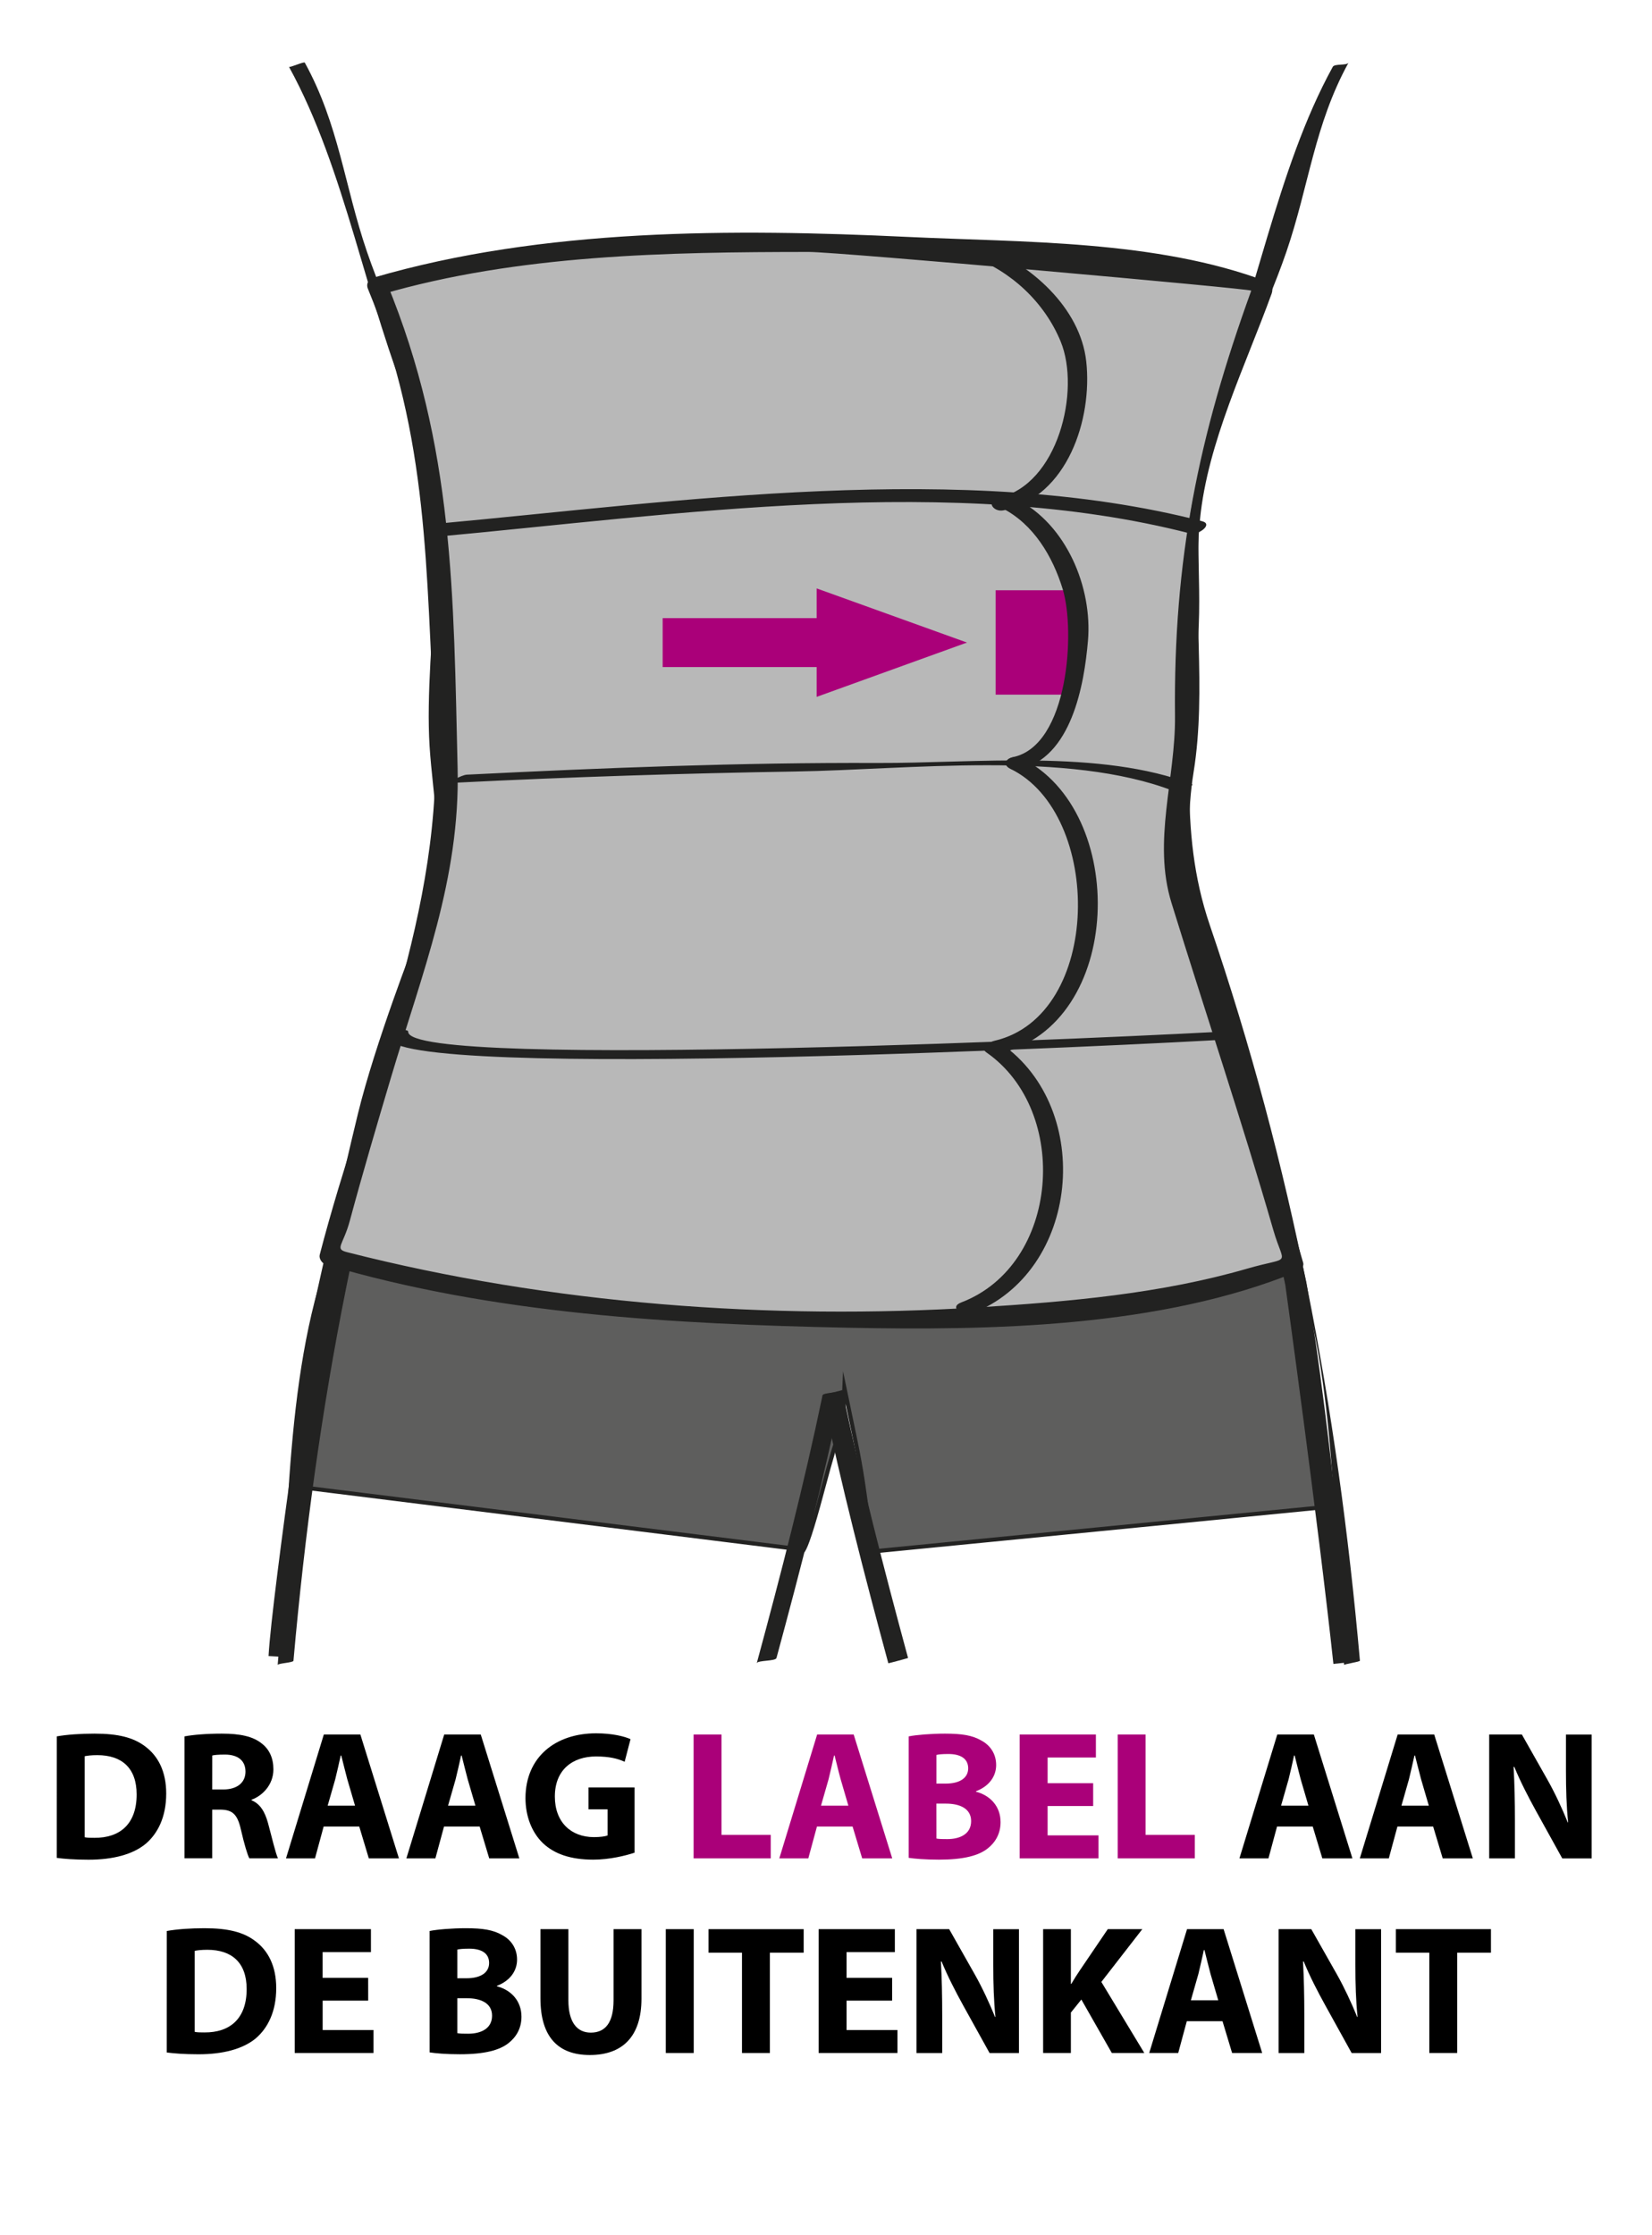 <?xml version="1.0" encoding="utf-8"?>
<!-- Generator: Adobe Illustrator 16.0.0, SVG Export Plug-In . SVG Version: 6.00 Build 0)  -->
<!DOCTYPE svg PUBLIC "-//W3C//DTD SVG 1.1//EN" "http://www.w3.org/Graphics/SVG/1.1/DTD/svg11.dtd">
<svg version="1.1" id="Vrstva_1" xmlns="http://www.w3.org/2000/svg" xmlns:xlink="http://www.w3.org/1999/xlink" x="0px" y="0px"
	 width="60.667px" height="82.042px" viewBox="0 0 60.667 82.042" enable-background="new 0 0 60.667 82.042" xml:space="preserve">
<g>
	<path d="M2.085,63.742c0.377-0.066,0.87-0.101,1.382-0.101c0.87,0,1.437,0.142,1.868,0.472c0.472,0.352,0.769,0.918,0.769,1.727
		c0,0.871-0.317,1.472-0.749,1.842c-0.479,0.398-1.214,0.587-2.104,0.587c-0.533,0-0.917-0.033-1.167-0.067L2.085,63.742
		L2.085,63.742z M3.11,67.445c0.088,0.021,0.236,0.021,0.357,0.021c0.938,0.006,1.551-0.506,1.551-1.592
		c0-0.979-0.553-1.443-1.443-1.443c-0.223,0-0.377,0.02-0.465,0.04V67.445z"/>
	<path d="M6.776,63.742c0.33-0.061,0.816-0.101,1.369-0.101c0.674,0,1.146,0.101,1.47,0.364c0.276,0.216,0.425,0.531,0.425,0.949
		c0,0.573-0.412,0.973-0.803,1.113v0.021c0.317,0.127,0.493,0.425,0.607,0.843c0.142,0.521,0.277,1.112,0.364,1.288H9.156
		c-0.067-0.129-0.182-0.499-0.31-1.059c-0.128-0.574-0.324-0.723-0.749-0.729H7.794v1.786H6.776V63.742z M7.794,65.691h0.405
		c0.513,0,0.816-0.256,0.816-0.654c0-0.41-0.283-0.627-0.755-0.627c-0.25,0-0.391,0.014-0.465,0.034L7.794,65.691L7.794,65.691z"/>
	<path d="M11.885,67.052l-0.317,1.168h-1.065l1.389-4.547h1.342l1.416,4.547h-1.106l-0.351-1.168H11.885z M13.038,66.285
		l-0.283-0.965c-0.074-0.27-0.155-0.613-0.223-0.876h-0.02c-0.061,0.271-0.135,0.613-0.202,0.876l-0.277,0.965H13.038z"/>
	<path d="M16.306,67.052l-0.317,1.168h-1.065l1.389-4.547h1.342l1.417,4.547h-1.106l-0.351-1.168H16.306z M17.459,66.285
		l-0.283-0.965c-0.074-0.27-0.155-0.613-0.223-0.876h-0.02c-0.061,0.271-0.135,0.613-0.202,0.876l-0.277,0.965H17.459z"/>
	<path d="M23.304,68.011c-0.317,0.107-0.917,0.256-1.518,0.256c-0.83,0-1.43-0.209-1.848-0.605c-0.412-0.398-0.641-0.992-0.641-1.66
		c0.007-1.51,1.106-2.373,2.597-2.373c0.587,0,1.039,0.113,1.261,0.215l-0.216,0.83c-0.25-0.114-0.553-0.195-1.052-0.195
		c-0.856,0-1.511,0.484-1.511,1.471c0,0.943,0.594,1.49,1.437,1.49c0.229,0,0.418-0.027,0.5-0.061v-0.959h-0.702v-0.803h1.693
		V68.011z"/>
	<path fill="#AA0079" d="M25.471,63.673h1.025v3.684h1.808v0.863h-2.833V63.673z"/>
	<path fill="#AA0079" d="M30.001,67.052l-0.317,1.168h-1.065l1.389-4.547h1.342l1.416,4.547h-1.104l-0.352-1.168H30.001z
		 M31.155,66.285l-0.282-0.965c-0.076-0.27-0.156-0.613-0.224-0.876h-0.02c-0.061,0.271-0.135,0.613-0.202,0.876l-0.277,0.965
		H31.155z"/>
	<path fill="#AA0079" d="M33.371,63.742c0.271-0.054,0.811-0.101,1.328-0.101c0.629,0,1.012,0.062,1.344,0.256
		c0.315,0.169,0.539,0.479,0.539,0.897c0,0.396-0.236,0.769-0.742,0.963v0.015c0.52,0.136,0.904,0.533,0.904,1.119
		c0,0.419-0.188,0.741-0.473,0.965c-0.331,0.263-0.884,0.411-1.788,0.411c-0.506,0-0.883-0.033-1.112-0.066V63.742z M34.389,65.475
		h0.337c0.546,0,0.829-0.224,0.829-0.56c0-0.345-0.263-0.526-0.728-0.526c-0.229,0-0.357,0.014-0.438,0.034V65.475z M34.389,67.492
		c0.101,0.021,0.223,0.021,0.397,0.021c0.465,0,0.877-0.184,0.877-0.661c0-0.459-0.412-0.642-0.925-0.642h-0.351L34.389,67.492
		L34.389,67.492z"/>
	<path fill="#AA0079" d="M40.145,66.298h-1.673v1.078h1.869v0.844h-2.895v-4.547h2.799v0.844h-1.773v0.943h1.673V66.298z"/>
	<path fill="#AA0079" d="M41.046,63.673h1.023v3.684h1.809v0.863h-2.832V63.673L41.046,63.673z"/>
	<path d="M46.897,67.052l-0.315,1.168h-1.066l1.39-4.547h1.343l1.416,4.547h-1.105l-0.352-1.168H46.897z M48.05,66.285l-0.283-0.965
		c-0.074-0.27-0.155-0.613-0.223-0.876h-0.021c-0.061,0.271-0.135,0.613-0.202,0.876l-0.276,0.965H48.05z"/>
	<path d="M51.318,67.052l-0.316,1.168h-1.065l1.39-4.547h1.342l1.418,4.547h-1.106l-0.351-1.168H51.318z M52.471,66.285
		l-0.283-0.965c-0.074-0.27-0.155-0.613-0.224-0.876h-0.021c-0.062,0.271-0.135,0.613-0.202,0.876l-0.275,0.965H52.471z"/>
	<path d="M54.688,68.22v-4.547h1.2l0.943,1.666c0.271,0.479,0.533,1.045,0.742,1.559h0.014c-0.062-0.6-0.08-1.214-0.08-1.9v-1.322
		h0.943v4.546h-1.078L56.4,66.466c-0.27-0.491-0.572-1.071-0.789-1.604h-0.027c0.035,0.605,0.049,1.247,0.049,1.989v1.369
		L54.688,68.22L54.688,68.22z"/>
	<path d="M6.125,70.886c0.377-0.067,0.87-0.102,1.382-0.102c0.87,0,1.437,0.143,1.868,0.473c0.472,0.351,0.769,0.916,0.769,1.727
		c0,0.87-0.317,1.471-0.749,1.842c-0.479,0.397-1.214,0.586-2.104,0.586c-0.533,0-0.917-0.033-1.167-0.066L6.125,70.886
		L6.125,70.886z M7.15,74.589c0.088,0.021,0.236,0.021,0.357,0.021c0.938,0.007,1.551-0.506,1.551-1.592
		c0-0.979-0.553-1.442-1.443-1.442c-0.223,0-0.377,0.02-0.465,0.039V74.589z"/>
	<path d="M13.521,73.443h-1.672v1.079h1.868v0.843h-2.894v-4.546h2.799v0.843h-1.774v0.944h1.672L13.521,73.443L13.521,73.443z"/>
	<path d="M15.777,70.886c0.27-0.055,0.809-0.102,1.329-0.102c0.627,0,1.012,0.062,1.342,0.256c0.317,0.17,0.54,0.479,0.54,0.897
		c0,0.397-0.236,0.769-0.742,0.964v0.014c0.52,0.135,0.904,0.533,0.904,1.119c0,0.42-0.189,0.742-0.472,0.965
		c-0.331,0.264-0.883,0.412-1.787,0.412c-0.506,0-0.884-0.033-1.113-0.068L15.777,70.886L15.777,70.886z M16.795,72.621h0.337
		c0.546,0,0.83-0.224,0.83-0.561c0-0.344-0.263-0.525-0.729-0.525c-0.229,0-0.357,0.014-0.438,0.033V72.621z M16.795,74.636
		c0.101,0.021,0.223,0.021,0.398,0.021c0.465,0,0.877-0.184,0.877-0.662c0-0.459-0.412-0.641-0.924-0.641h-0.351V74.636z"/>
	<path d="M20.873,70.819v2.61c0,0.789,0.304,1.188,0.823,1.188c0.54,0,0.836-0.377,0.836-1.188v-2.61h1.025v2.55
		c0,1.402-0.708,2.07-1.896,2.07c-1.146,0-1.814-0.641-1.814-2.084v-2.536H20.873z"/>
	<path d="M25.476,70.819v4.546H24.45v-4.546H25.476z"/>
	<path d="M27.248,71.682H26.02v-0.863h3.494v0.863h-1.241v3.683h-1.025V71.682z"/>
	<path d="M32.762,73.443h-1.673v1.079h1.869v0.843h-2.895v-4.546h2.799v0.843h-1.773v0.944h1.673V73.443z"/>
	<path d="M33.658,75.365v-4.546h1.199l0.943,1.666c0.271,0.479,0.533,1.046,0.742,1.558h0.014c-0.061-0.6-0.08-1.213-0.08-1.9V70.82
		h0.943v4.547h-1.078l-0.973-1.755c-0.27-0.491-0.572-1.071-0.789-1.604h-0.026c0.034,0.607,0.048,1.248,0.048,1.99v1.369h-0.943
		V75.365z"/>
	<path d="M38.307,70.819h1.019v2.011h0.014c0.102-0.176,0.209-0.338,0.316-0.5l1.025-1.511h1.268l-1.504,1.937l1.578,2.609H40.83
		l-1.119-1.963l-0.385,0.479v1.484h-1.019V70.819z"/>
	<path d="M43.583,74.199l-0.315,1.166h-1.065l1.389-4.546h1.343l1.417,4.546h-1.105l-0.352-1.166H43.583z M44.738,73.429
		l-0.283-0.965c-0.074-0.271-0.154-0.613-0.223-0.877H44.21c-0.061,0.271-0.135,0.613-0.201,0.877l-0.276,0.965H44.738z"/>
	<path d="M46.955,75.365v-4.546h1.2l0.944,1.666c0.27,0.479,0.533,1.046,0.742,1.558h0.014c-0.063-0.6-0.081-1.213-0.081-1.9V70.82
		h0.944v4.547h-1.08l-0.971-1.755c-0.271-0.491-0.574-1.071-0.789-1.604h-0.027c0.033,0.607,0.048,1.248,0.048,1.99v1.369h-0.944
		V75.365z"/>
	<path d="M52.489,71.682h-1.228v-0.863h3.492v0.863h-1.24v3.683h-1.024V71.682z"/>
</g>
<g>
	<path fill="#B8B8B8" d="M44.352,15.855"/>
	<path fill="#5E5E5D" stroke="#222221" stroke-width="0.15" stroke-miterlimit="10" d="M16.599,32.681
		c-0.459,1.129-0.688,2.033-0.688,2.033s-1.445,3.704-2.07,6.266s-1.563,6.813-1.563,6.813s-0.833,4.584-0.958,6.834l18.083,2.25
		c0,0,0.022,0.75,0.772-2.063s0.77-2.459,0.77-2.459l0.063-1.416c0,0,0,0,0.416,2c0.418,2,0.563,4.021,0.563,4.021l17-1.668
		c-0.563-5.25-1.084-8.188-1.084-8.188s-0.875-4.25-2.125-7.938c-0.844-2.493-1.316-3.84-1.535-4.454h0.037
		c0,0-0.229-0.903-0.686-2.033c0,0-6.775,1.361-13.607,1.361C23.154,34.042,16.599,32.681,16.599,32.681z"/>
	<path fill="none" stroke="#222221" stroke-width="0.75" stroke-miterlimit="10" d="M15.464,15.737l0.231,0.665
		c0.802,2.259,0.798,2.724,0.684,4.757c-0.113,2.034-0.344,4.405-0.229,6.212c0.115,1.808,0.572,4.181,0.115,5.31
		c-0.459,1.129-0.688,2.033-0.688,2.033s-1.445,3.704-2.07,6.266s-1.563,6.813-1.563,6.813s-1.583,10.771-1.708,13.021"/>
	<path fill="none" stroke="#222221" stroke-width="0.75" stroke-miterlimit="10" d="M49.34,61.042
		c-0.563-5.25-1.77-13.938-1.77-13.938s-0.875-4.25-2.125-7.938c-0.846-2.493-1.318-3.84-1.537-4.454h0.039
		c0,0-0.23-0.903-0.688-2.033c-0.459-1.129,0-3.502,0.115-5.31c0.113-1.807-0.115-4.179-0.23-6.212
		c-0.111-1.998,0.107-3.123,0.875-5.304c0.014-0.039,0.027-0.079,0.041-0.118"/>
	<g>
		<g>
			<g>
				<g>
					<path fill="#222221" d="M10.613,2.454c2.09,3.799,2.812,8.606,4.529,12.683c1.041,2.47,1.396,4.817,1.03,7.455
						c-0.463,3.346,0.566,6.652-0.067,10.069c-0.389,2.097-1.468,3.947-1.918,6.022c-0.53,2.438-0.973,4.532-1.897,6.819
						c-1.867,4.62-1.655,10.681-2.093,15.619c0.006-0.064,0.573-0.083,0.58-0.156c0.829-9.365,2.497-18.16,5.517-27.016
						c1.185-3.476,0.661-6.977,0.425-10.545c-0.163-2.459,0.274-4.426-0.423-6.918c-0.691-2.471-1.987-4.81-2.821-7.248
						c-0.828-2.421-1.025-4.654-2.282-6.939C11.167,2.252,10.634,2.492,10.613,2.454L10.613,2.454z"/>
				</g>
			</g>
		</g>
		<g>
			<g>
				<path fill="#222221" d="M28.515,60.864c0.884-3.262,1.728-6.525,2.416-9.834c-0.021,0.104-0.701,0.079-0.725,0.193
					c-0.688,3.309-1.532,6.573-2.416,9.834C27.822,60.941,28.481,60.99,28.515,60.864L28.515,60.864z"/>
			</g>
		</g>
		<g>
			<g>
				<g>
					<path fill="#222221" d="M49.941,60.964c-0.828-9.364-2.496-18.161-5.517-27.016c-1.186-3.475-0.661-6.978-0.425-10.545
						c0.163-2.459-0.273-4.426,0.423-6.918c0.69-2.471,1.987-4.811,2.821-7.248c0.828-2.421,1.025-4.654,2.281-6.939
						c-0.065,0.118-0.512,0.031-0.58,0.155c-2.089,3.8-2.811,8.605-4.529,12.683c-1.04,2.469-1.395,4.818-1.029,7.455
						c0.463,3.346-0.565,6.652,0.067,10.069c0.389,2.097,1.469,3.947,1.919,6.022c0.529,2.438,0.973,4.532,1.896,6.819
						c1.867,4.619,1.655,10.682,2.092,15.619C49.359,61.09,49.944,61.003,49.941,60.964L49.941,60.964z"/>
				</g>
			</g>
		</g>
		<g>
			<g>
				<path fill="#222221" d="M33.347,60.864c-0.884-3.262-1.729-6.525-2.416-9.834c0.002,0.008-0.729,0.175-0.725,0.193
					c0.688,3.309,1.533,6.573,2.416,9.834C32.625,61.064,33.348,60.869,33.347,60.864L33.347,60.864z"/>
			</g>
		</g>
	</g>
	<g>
		<path fill="#B8B8B8" d="M13.862,10.501c0,0,6.166-1.875,17.666-1.542s14.834,1.667,14.834,1.667s-2.002,5.5-2.502,7.5
			s-0.332,6.667-0.332,9.167s-1.168,3.167,0.332,7.333s3.627,11.75,3.627,11.75s-5.586,2.389-18.25,2
			c-10.874-0.334-17.125-2.25-17.125-2.25s0.698-2.721,1.875-6.625c0.741-2.461,1.988-5.567,2.374-8.208
			c0.285-1.949-0.045-4.127-0.124-6.292c-0.07-1.916,0.375-2.875,0.124-5.542C15.992,15.542,13.862,10.501,13.862,10.501z"/>
		<g>
			<path fill="#222221" d="M14,10.81c5.016-1.467,10.528-1.558,15.705-1.561c1.084,0,16.271,1.353,16.245,1.421
				c-1.947,5.374-2.859,9.879-2.8,15.616c0.023,2.299-0.831,4.588-0.129,6.859c1.238,4.005,2.575,7.973,3.738,12.004
				c0.4,1.388,0.708,0.94-0.96,1.423c-3.188,0.923-6.55,1.213-9.847,1.419c-7.668,0.48-15.743-0.118-23.211-2.025
				c-0.47-0.12-0.137-0.252,0.106-1.154c0.474-1.757,0.989-3.502,1.508-5.247c1.14-3.835,2.547-7.302,2.45-11.361
				c-0.152-6.359-0.123-11.812-2.598-17.81c-0.158-0.383-0.871-0.215-0.694,0.213c2.253,5.462,2.118,10.345,2.444,16.039
				c0.389,6.797-2.532,12.934-4.216,19.416c-0.036,0.14,0.085,0.316,0.218,0.356c6.153,1.828,12.792,2.19,19.168,2.322
				c5.268,0.108,11.504-0.006,16.497-2.056c0.123-0.051,0.277-0.174,0.232-0.332c-1.601-5.682-4.969-12.152-4.021-18.021
				c0.486-3.017-0.068-6.222,0.234-9.276c0.278-2.811,1.674-5.639,2.632-8.283c0.063-0.177-0.002-0.368-0.19-0.439
				c-4.051-1.527-8.939-1.435-13.188-1.636c-6.393-0.303-13.38-0.325-19.602,1.494C13.254,10.329,13.583,10.932,14,10.81z"/>
		</g>
	</g>
	<g>
		<g>
			<path fill="#222221" d="M35.663,9.412c1.468,0.542,2.695,1.683,3.289,3.127c0.737,1.793-0.097,5.259-2.284,5.735
				c-0.485,0.105-0.195,0.544,0.193,0.459c2.347-0.51,3.261-3.355,3.03-5.462c-0.217-1.985-2.063-3.605-3.846-4.264
				C35.733,8.892,35.201,9.241,35.663,9.412L35.663,9.412z"/>
		</g>
	</g>
	<g>
		<g>
			<path fill="#222221" d="M36.236,38.643c3.075,2.147,2.688,7.791-0.941,9.171c-0.461,0.176,0.06,0.533,0.373,0.414
				c3.996-1.52,4.535-7.518,1.102-9.914C36.521,38.141,35.865,38.384,36.236,38.643L36.236,38.643z"/>
		</g>
	</g>
	<g>
		<g>
			<path fill="#222221" d="M37.108,28.225c3.403,1.653,3.389,9.06-0.589,9.982c-0.482,0.112-0.194,0.549,0.193,0.459
				c4.569-1.059,4.75-8.917,0.778-10.846C37.185,27.671,36.666,28.01,37.108,28.225L37.108,28.225z"/>
		</g>
	</g>
	<g>
		<g>
			<path fill="#222221" d="M15.979,19.708c8.798-0.808,19.073-2.355,27.737-0.122c0.281,0.073,0.858-0.342,0.428-0.453
				c-8.745-2.254-19.229-0.721-28.087,0.092C15.669,19.261,15.482,19.754,15.979,19.708L15.979,19.708z"/>
		</g>
	</g>
	<g>
		<g>
			<path fill="#222221" d="M16.83,28.728c4.125-0.206,8.254-0.339,12.384-0.406c4.125-0.067,10.003-0.787,13.889,0.718
				c0.201,0.078,0.751-0.22,0.684-0.246c-3.361-1.301-8.031-0.77-11.562-0.785c-5.026-0.021-10.062,0.178-15.08,0.429
				C16.954,28.447,16.351,28.752,16.83,28.728L16.83,28.728z"/>
		</g>
	</g>
	<g>
		<g>
			<path fill="#222221" d="M45.419,37.84c-3.098,0.193-30.477,1.479-30.43,0.031c0.004-0.134-0.717-0.033-0.725,0.194
				c-0.055,1.688,28.24,0.253,30.848,0.091C45.317,38.144,45.901,37.81,45.419,37.84L45.419,37.84z"/>
		</g>
	</g>
	<rect x="36.563" y="21.668" fill-rule="evenodd" clip-rule="evenodd" fill="#AA0079" width="2.738" height="3.832"/>
	<g>
		<rect x="24.335" y="22.691" fill-rule="evenodd" clip-rule="evenodd" fill="#AA0079" width="7.513" height="1.797"/>
		<polygon fill-rule="evenodd" clip-rule="evenodd" fill="#AA0079" points="29.99,25.582 29.99,21.6 35.51,23.588 		"/>
	</g>
	<g>
		<g>
			<path fill="#222221" d="M36.81,18.658c1.149,0.587,1.849,1.773,2.215,2.965c0.473,1.539,0.215,5.744-1.822,6.17
				c-0.486,0.102-0.195,0.541,0.193,0.459c1.958-0.409,2.422-3.132,2.558-4.733c0.166-1.958-0.792-4.263-2.61-5.19
				C37.083,18.196,36.416,18.458,36.81,18.658L36.81,18.658z"/>
		</g>
	</g>
</g>
</svg>
